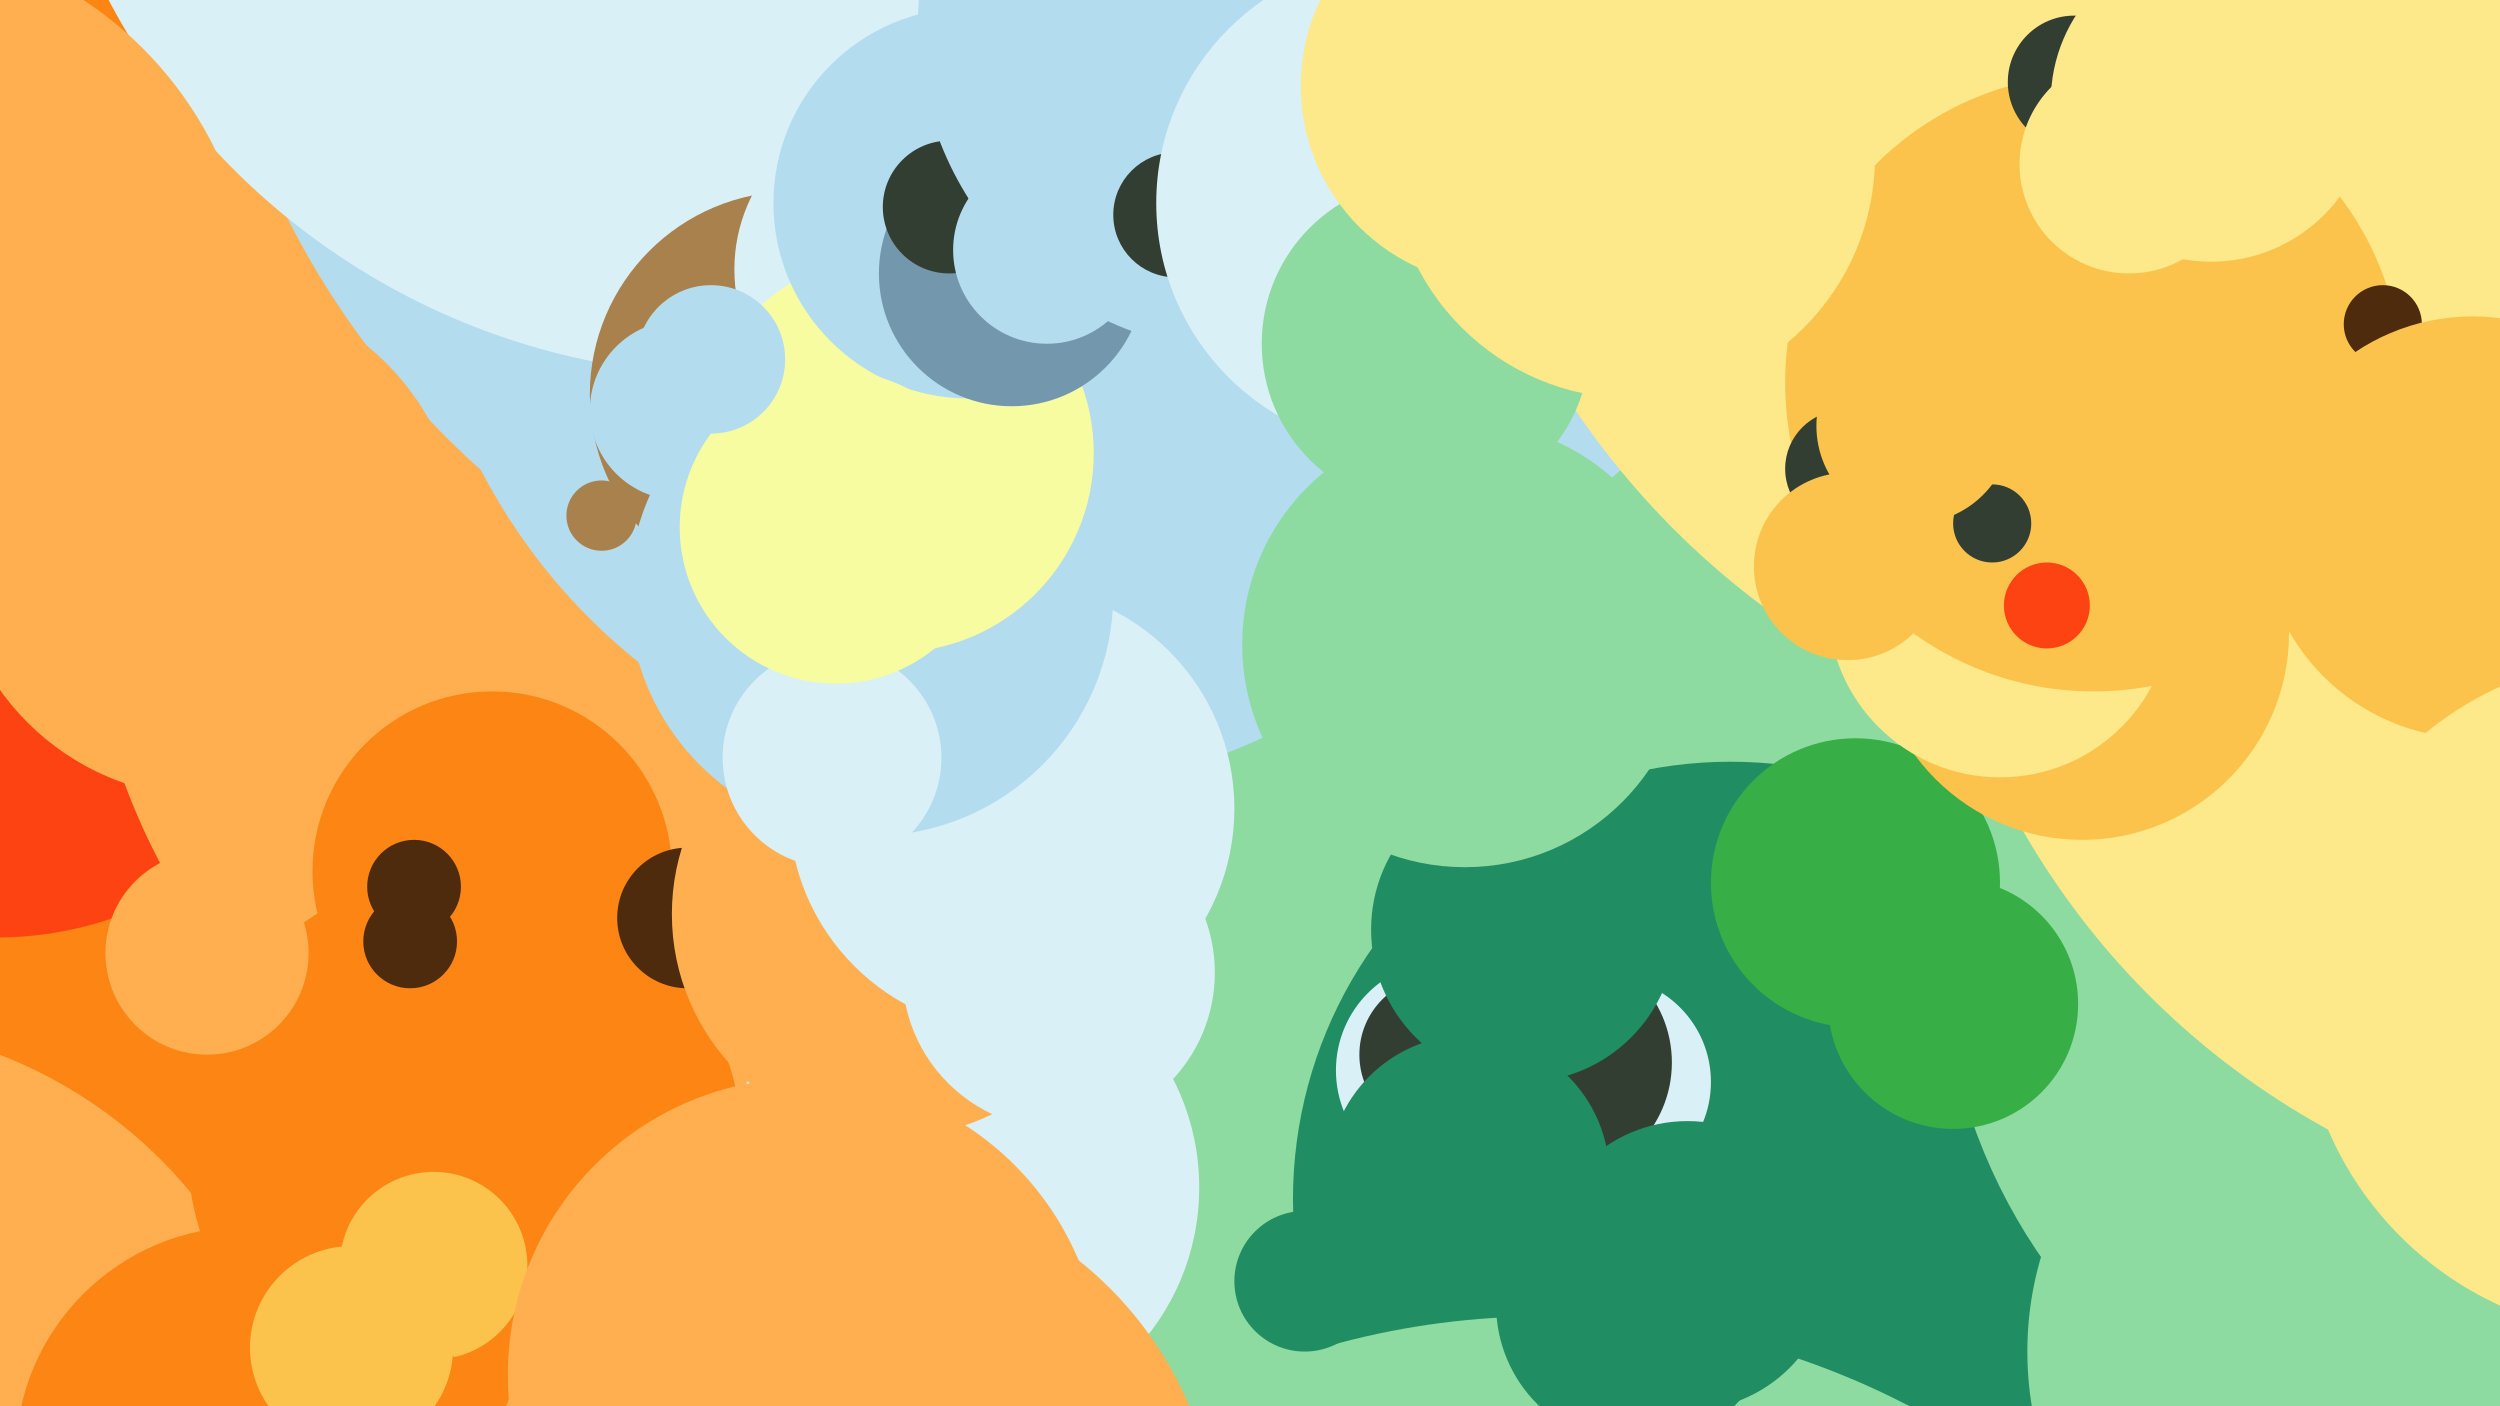 <svg xmlns="http://www.w3.org/2000/svg" width="640px" height="360px">
  <rect width="640" height="360" fill="rgb(252,133,19)"/>
  <circle cx="-1" cy="148" r="92" fill="rgb(254,67,19)"/>
  <circle cx="195" cy="140" r="174" fill="rgb(255,175,79)"/>
  <circle cx="875" cy="264" r="665" fill="rgb(141,219,160)"/>
  <circle cx="-43" cy="381" r="119" fill="rgb(255,175,79)"/>
  <circle cx="443" cy="307" r="112" fill="rgb(32,142,98)"/>
  <circle cx="259" cy="50" r="153" fill="rgb(179,220,239)"/>
  <circle cx="269" cy="-43" r="219" fill="rgb(179,220,239)"/>
  <circle cx="119" cy="294" r="71" fill="rgb(252,133,19)"/>
  <circle cx="187" cy="-84" r="180" fill="rgb(218,240,247)"/>
  <circle cx="203" cy="101" r="52" fill="rgb(169,129,77)"/>
  <circle cx="126" cy="223" r="46" fill="rgb(252,133,19)"/>
  <circle cx="411" cy="277" r="27" fill="rgb(218,240,247)"/>
  <circle cx="577" cy="-13" r="210" fill="rgb(253,232,138)"/>
  <circle cx="398" cy="272" r="30" fill="rgb(51,62,51)"/>
  <circle cx="230" cy="69" r="42" fill="rgb(218,240,247)"/>
  <circle cx="604" cy="346" r="85" fill="rgb(141,219,160)"/>
  <circle cx="-32" cy="81" r="97" fill="rgb(255,175,79)"/>
  <circle cx="53" cy="139" r="65" fill="rgb(255,175,79)"/>
  <circle cx="641" cy="240" r="144" fill="rgb(141,219,160)"/>
  <circle cx="111" cy="324" r="24" fill="rgb(251,195,75)"/>
  <circle cx="176" cy="235" r="18" fill="rgb(78,43,13)"/>
  <circle cx="246" cy="304" r="61" fill="rgb(218,240,247)"/>
  <circle cx="229" cy="234" r="57" fill="rgb(255,175,79)"/>
  <circle cx="395" cy="540" r="203" fill="rgb(141,219,160)"/>
  <circle cx="693" cy="112" r="202" fill="rgb(253,232,138)"/>
  <circle cx="259" cy="207" r="57" fill="rgb(218,240,247)"/>
  <circle cx="475" cy="226" r="37" fill="rgb(55,174,70)"/>
  <circle cx="223" cy="152" r="62" fill="rgb(179,220,239)"/>
  <circle cx="370" cy="274" r="28" fill="rgb(218,240,247)"/>
  <circle cx="533" cy="162" r="53" fill="rgb(251,195,75)"/>
  <circle cx="368" cy="270" r="20" fill="rgb(51,62,51)"/>
  <circle cx="63" cy="373" r="59" fill="rgb(252,133,19)"/>
  <circle cx="229" cy="116" r="51" fill="rgb(247,252,160)"/>
  <circle cx="213" cy="194" r="28" fill="rgb(218,240,247)"/>
  <circle cx="500" cy="257" r="32" fill="rgb(55,174,70)"/>
  <circle cx="154" cy="132" r="9" fill="rgb(169,129,77)"/>
  <circle cx="174" cy="105" r="23" fill="rgb(179,220,239)"/>
  <circle cx="248" cy="52" r="50" fill="rgb(179,220,239)"/>
  <circle cx="390" cy="238" r="39" fill="rgb(32,142,98)"/>
  <circle cx="419" cy="334" r="36" fill="rgb(32,142,98)"/>
  <circle cx="512" cy="155" r="44" fill="rgb(253,232,138)"/>
  <circle cx="536" cy="98" r="79" fill="rgb(251,195,75)"/>
  <circle cx="259" cy="70" r="34" fill="rgb(115,151,172)"/>
  <circle cx="531" cy="21" r="17" fill="rgb(51,62,51)"/>
  <circle cx="105" cy="241" r="12" fill="rgb(78,43,13)"/>
  <circle cx="217" cy="397" r="95" fill="rgb(255,175,79)"/>
  <circle cx="432" cy="324" r="37" fill="rgb(32,142,98)"/>
  <circle cx="206" cy="352" r="76" fill="rgb(255,175,79)"/>
  <circle cx="545" cy="42" r="28" fill="rgb(253,232,138)"/>
  <circle cx="243" cy="53" r="17" fill="rgb(51,62,51)"/>
  <circle cx="566" cy="26" r="41" fill="rgb(253,232,138)"/>
  <circle cx="214" cy="135" r="40" fill="rgb(247,252,160)"/>
  <circle cx="610" cy="83" r="10" fill="rgb(78,43,13)"/>
  <circle cx="268" cy="64" r="24" fill="rgb(179,220,239)"/>
  <circle cx="319" cy="6" r="84" fill="rgb(179,220,239)"/>
  <circle cx="90" cy="345" r="26" fill="rgb(251,195,75)"/>
  <circle cx="182" cy="92" r="19" fill="rgb(179,220,239)"/>
  <circle cx="472" cy="120" r="15" fill="rgb(51,62,51)"/>
  <circle cx="106" cy="227" r="12" fill="rgb(78,43,13)"/>
  <circle cx="510" cy="134" r="10" fill="rgb(51,62,51)"/>
  <circle cx="473" cy="145" r="24" fill="rgb(251,195,75)"/>
  <circle cx="633" cy="135" r="54" fill="rgb(251,195,75)"/>
  <circle cx="524" cy="155" r="11" fill="rgb(254,67,19)"/>
  <circle cx="301" cy="55" r="16" fill="rgb(51,62,51)"/>
  <circle cx="359" cy="52" r="63" fill="rgb(218,240,247)"/>
  <circle cx="365" cy="88" r="42" fill="rgb(141,219,160)"/>
  <circle cx="375" cy="165" r="57" fill="rgb(141,219,160)"/>
  <circle cx="676" cy="255" r="87" fill="rgb(253,232,138)"/>
  <circle cx="271" cy="249" r="40" fill="rgb(218,240,247)"/>
  <circle cx="376" cy="301" r="36" fill="rgb(32,142,98)"/>
  <circle cx="418" cy="40" r="62" fill="rgb(253,232,138)"/>
  <circle cx="490" cy="109" r="25" fill="rgb(251,195,75)"/>
  <circle cx="384" cy="22" r="51" fill="rgb(253,232,138)"/>
  <circle cx="53" cy="244" r="26" fill="rgb(255,175,79)"/>
  <circle cx="334" cy="328" r="18" fill="rgb(32,142,98)"/>
</svg>